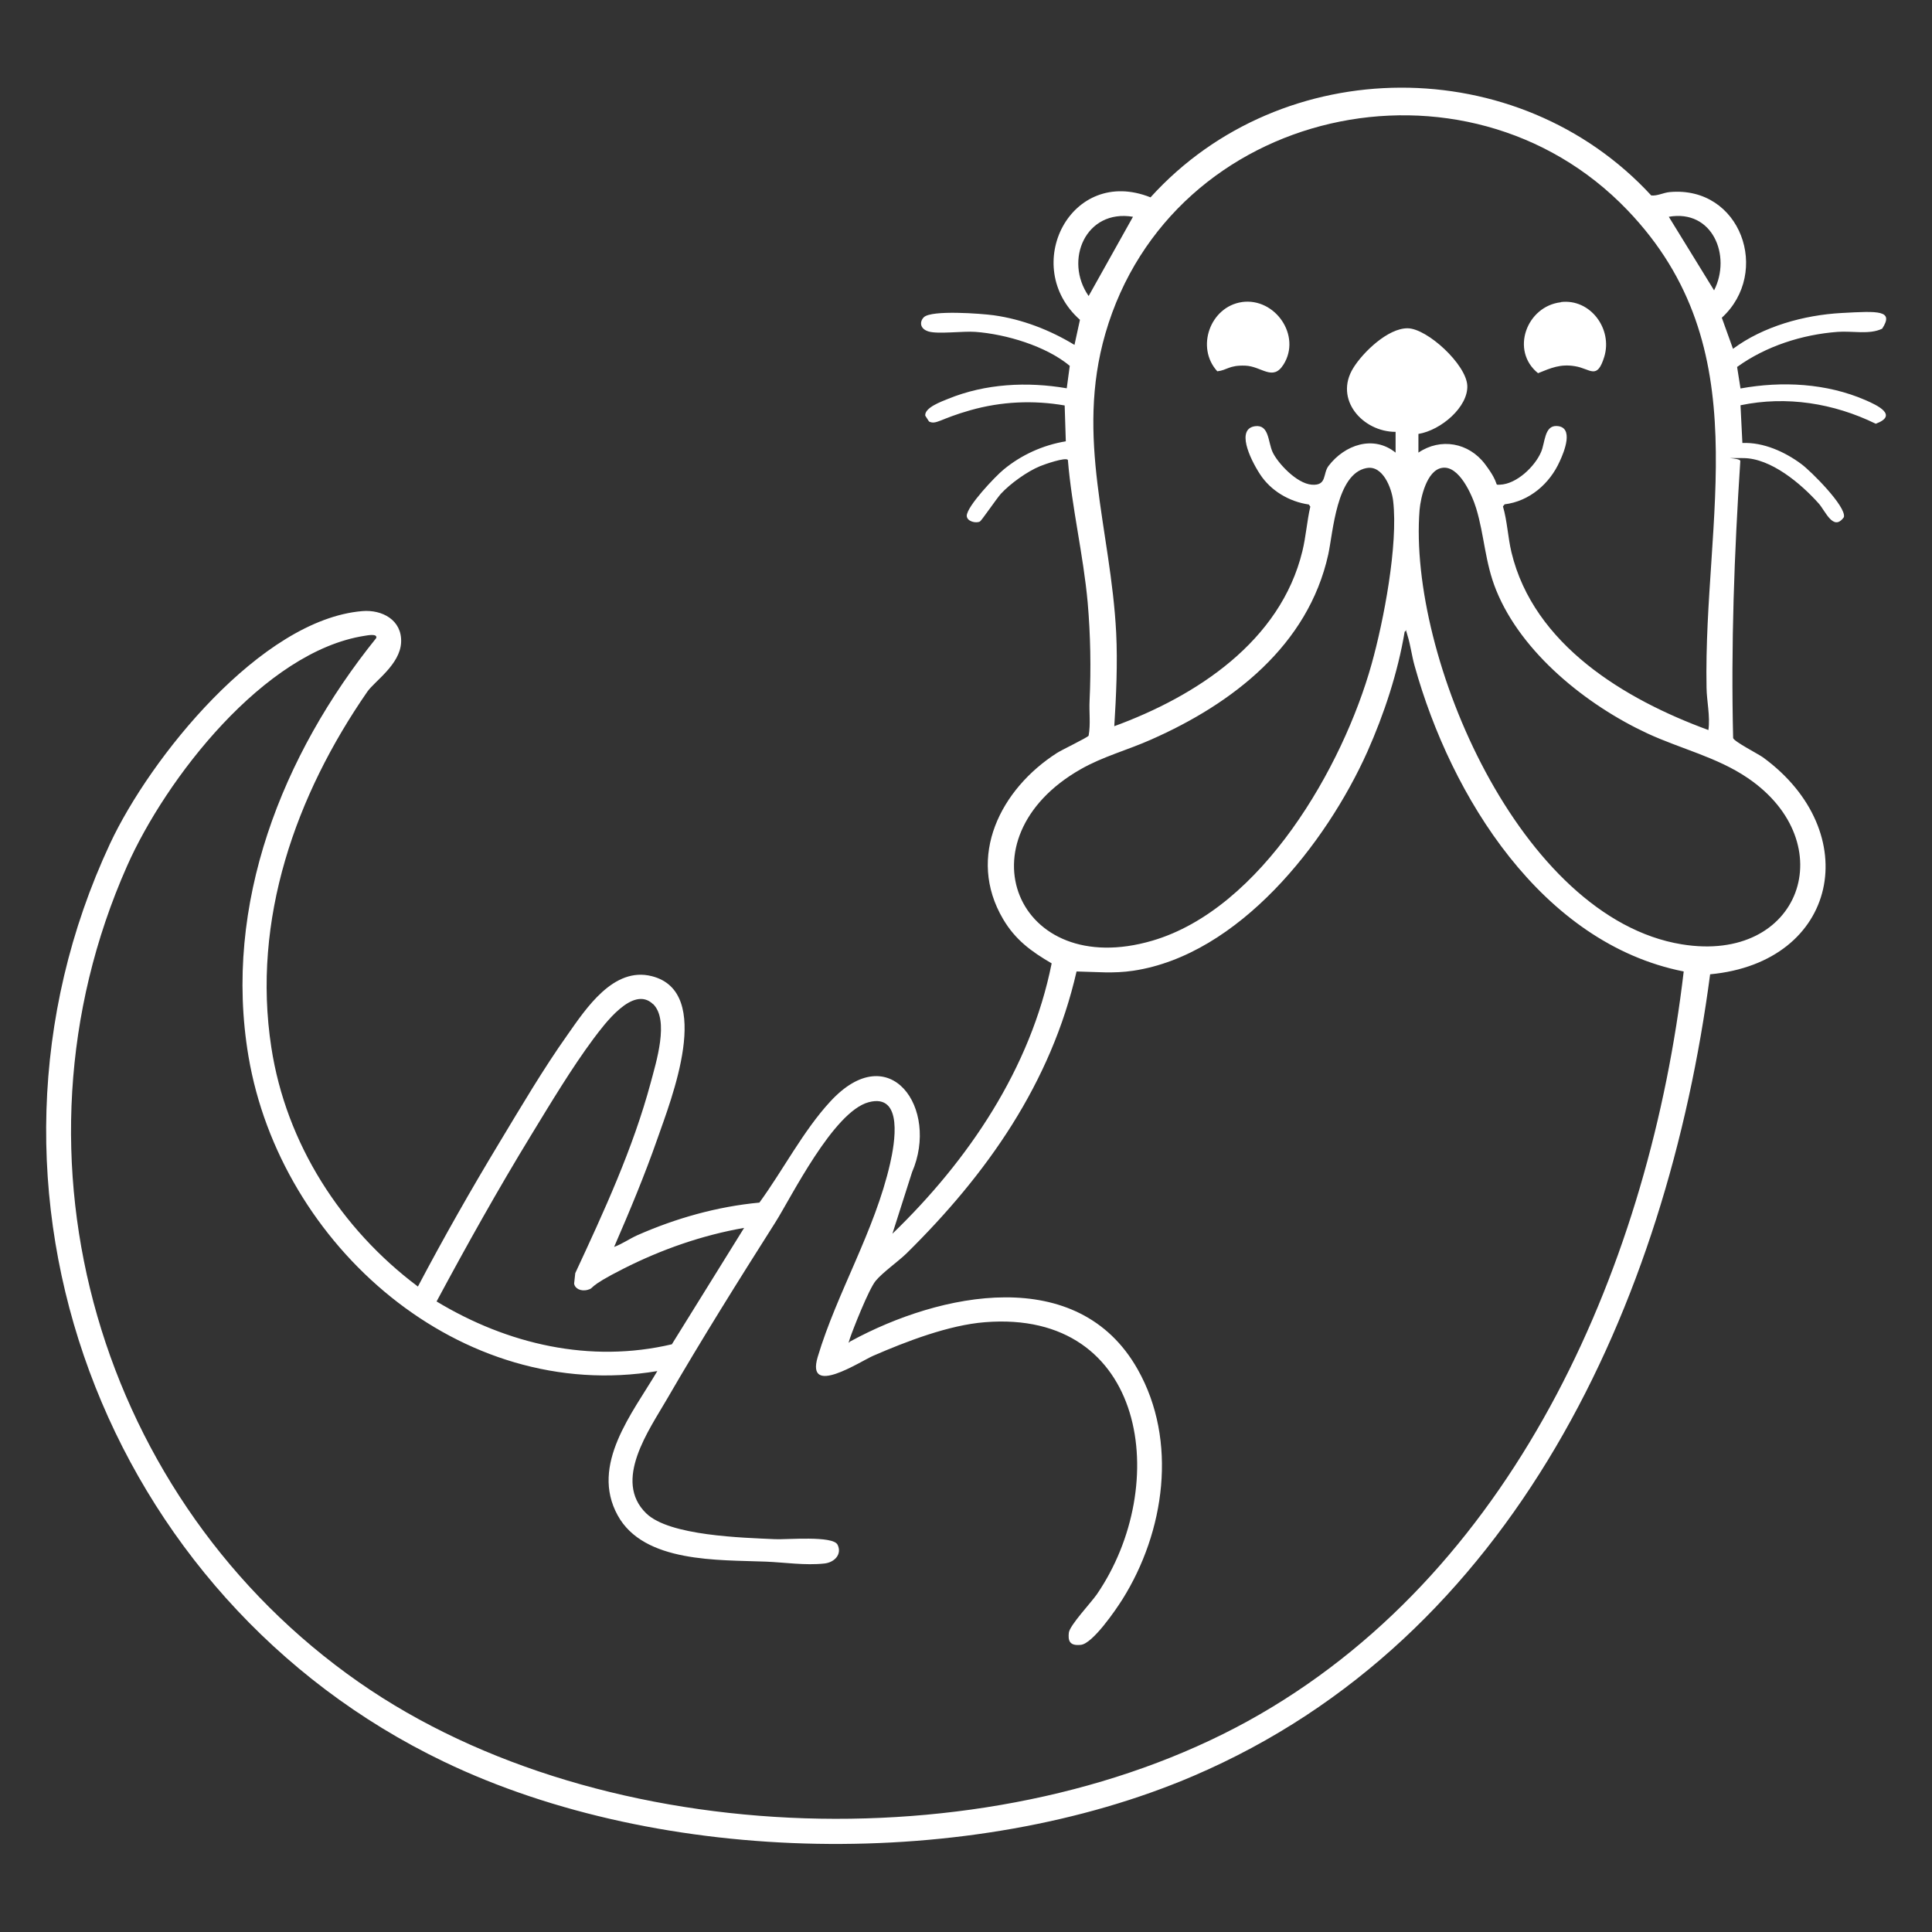 <svg xmlns="http://www.w3.org/2000/svg" id="Layer_1" version="1.1" viewBox="0 0 1024 1024"><rect x="0" y="0" width="1024" height="1024" fill="#333333" stroke="none"/><defs><style>.st0{fill:#fff}</style></defs><path d="M918.5 184.9c16-11.9 37.6-17.9 57.5-19s27.9-1.5 21.6 8.3c-6.7 3.3-15.9 1.1-23.6 1.7-18.8 1.4-38.1 7.6-53.3 18.6l1.8 11.4c22-4 45.6-2.8 66.3 6.2 6.2 2.7 17.5 8 5.4 12.5-22.3-10.9-47.3-14.9-71.7-9.8l1 20c11.1-.5 22.6 4.7 31.3 11.2 4.9 3.6 23.9 22.5 22.5 28.1-5.6 7.9-9.9-3.5-13.4-7.3-9.3-10.4-25.3-24-40-24s-1.7-.3-1.5 1.5c-3.2 48.9-5 97.8-3.8 146.9.6 1.9 13.1 8.3 15.8 10.2 54.1 39.5 40.2 108.6-28 115-23 174.5-104 352.2-273.9 424.9-117.8 50.4-281.6 48-397.3-7.6C55.7 847.5-27.2 630.3 58.3 447.2c21.2-45.4 80-118.8 133.7-123.3 10.5-.9 21.1 4.7 20.6 16.5s-14 20.6-17.9 26.2c-38 54.9-61.3 120.8-50.9 188.5 7.8 51 36.9 96.2 77.7 126.8 13.6-25.8 28.1-51.3 43.2-76.3 11.4-18.9 23.3-39.1 36-57 9.9-14.1 24.5-36.4 44.8-31.2 33 8.4 10.1 65.6 3 86-6.8 19.5-14.8 38.6-23 57.5 4.3-1.6 8.1-4.3 12.3-6.2 20.4-9 42.3-15.2 64.7-17.3 12.4-17 23.2-38 37.5-53.5 31.6-34.4 58 3.7 43.4 37.4L473 653.9c40.3-38.9 73.3-87.7 84.4-143.3-10.8-6.3-19.2-12.4-25.7-23.4-19.7-33.3-1.2-69.1 28.5-88.1 2.6-1.7 16.3-8.2 16.8-9.2 1.1-6.1.2-12.4.5-18.5.8-17.2.5-34.7-1-52-2.3-25.4-8.4-50.2-10.5-75.6-1-1.7-12.7 2.4-14.8 3.3-6.8 2.8-15.7 9.2-20.7 14.6-2.1 2.3-10.3 14.3-11.1 14.7-2.1 1.1-6.9 0-7-3 0-5 15.2-21 19.5-24.5 9.4-7.8 20.9-13 33-15l-.6-19c-16.7-2.9-33.6-2.1-49.9 2.5s-18.2 7.9-22 6l-2-3.1c-.4-4.3 8.7-7.5 12.1-8.9 19.8-8.1 42-9.2 62.9-5.6l1.6-11.9c-12.6-10.5-33.8-16.8-50-18-6.4-.5-19.8 1.3-24.8-.2s-4.7-5.5-2.5-7.6c4.2-3.9 30.4-1.9 37-1 15.1 2.1 29.8 7.8 42.8 15.7l2.9-13.3c-31.9-28.3-4.9-81.8 37.4-64.9 69.9-77.2 194.9-77.5 265.4-1 3.4.3 6.4-1.5 9.8-1.8 37.7-3.4 53.8 42.6 27.6 66.6l5.9 16.4Zm-13 202c1-7.5-.9-15.3-1-22.4-1.7-90.7 28.3-179.9-41.9-253.1-85.7-89.4-241.9-54.7-276.7 65.3-16.1 55.6 2.9 103.8 5.7 158.7.8 16.1 0 33.5-1 49.5 43.4-15.9 88.1-44.9 99.7-92.8 1.9-7.8 2.4-15.8 4.2-23.6l-.8-1.1c-10.4-1.5-20.2-7.3-25.9-16.1s-12.5-24-2.6-25.4c7.5-1 6.8 8.2 9.3 13.7s12.6 16.7 20.8 17.3 5.7-5.9 8.9-10c8.5-11.1 23.7-16.5 35.5-7v-11c-17.4 0-32.8-17.2-22.4-33.9 5.2-8.4 18.4-21.1 28.8-21s31.1 19.2 31.6 30.4-13.8 23.6-25.9 25.6v9.9c11.8-8 26.7-5.3 35.3 6.1 8.6 11.4 4.3 11 7.9 10.9 8.8-.3 18.5-9.6 21.8-17.3 2.2-5 1.7-14.1 8.3-13.8 9.4.4 3.9 13.8 1.6 18.7-5.3 11.9-16.1 21.2-29.2 22.8l-.9 1.1c2.3 7.9 2.6 16.3 4.5 24.3 11.8 49.1 60.1 78 104.3 94.2h.1Zm-305-272c-25-4.2-36.7 23-23.5 42l23.5-42Zm308 39c9.3-18.3-.8-43.1-24-39l24 39Zm-184.3 94.2c-15.9 3.1-17.6 33.9-20.2 45.8-10.7 48.3-50.8 79.1-93.9 98.1-12.3 5.5-25.6 9-37.3 15.7-64.5 36.7-34.2 112 37.9 90.9 57.9-16.9 101.1-92.1 116.3-146.7 6.4-22.9 14.1-63.1 11.4-86.4-.8-6.8-5.5-19.1-14.1-17.4h-.1Zm40-.1c-8 1.4-11.2 15.6-11.8 22.3-6.1 77.6 53.3 216.2 138.9 230.2 63.4 10.4 85.5-53.8 35.1-88.1-16.3-11.1-35.6-15.5-53.3-23.7-32-14.9-66.6-42.5-80.1-75.9-6-14.8-6.2-28.9-10.6-43.4-2.1-6.9-9.1-23.1-18.2-21.4Zm128.2 266.9C817.1 500 769 422 749.8 353c-1.5-5.2-2.2-11.2-3.8-16.2s-.2-2.3-1.5-2c-3.6 21.6-10.9 43.7-19.8 63.7-21.8 48.6-68.1 107.6-124 116-10.7 1.6-19.4.6-30.1.4-13.6 59.3-47.5 107.4-90.1 149.4-4.4 4.3-12.7 10.1-16.4 14.6s-12.2 26.2-13.6 30.4-.3 1.6.5 1.5c47.1-25.6 120.3-41.2 152 15 21.4 37.9 14.3 86.2-8.1 121.9-3.6 5.7-15.7 23.4-22 24.1s-6.8-2.5-6.4-6.4 11.9-16.1 14.8-20.3c39.7-57.8 26.6-151.2-59.3-144.3-19.1 1.5-41.7 10.2-59.2 17.8-6.9 3-35.8 22.1-29.4.6 10.2-34.1 30.2-66.6 38.4-102.6 2.3-10.1 7.3-37.4-11.4-32.4s-41.1 50.5-49.4 63.6c-19.3 30.4-39.4 62.5-57.4 93.6-9.6 16.6-28.9 43.4-11.1 60.7 12.3 12 51.2 12.9 68.3 13.7 6.1.3 30.6-2 33.1 2.9s-1.4 9.4-7 10c-10.2 1.1-21-.6-31-1-24.9-1-64.6.8-78.5-24.5-14.8-26.8 7.9-54.3 21-76.5-104.6 17.5-199.8-66.7-216.7-166.8-13.6-80.6 17.9-159.9 67.7-221.7.8-2.6-4.8-1.4-6.2-1.2-53.2 8.3-105.4 75.8-125.9 122.1C-1.3 613.9 53 795.9 190.2 891.6c130 90.7 341 96 477.6 17C805.5 829 874.5 667.5 892.4 514.9Zm-546.3 17.3c-10.6-10.2-25.9 10.9-31.5 18.3-11.6 15.6-22.8 34.3-33 51-17.6 28.8-34.2 58.5-50.2 88.3 37.6 22.7 81.3 32.9 124.7 22.7l38.3-61.7c-22.3 3.9-43.7 11.4-63.9 21.6s-15 10.1-18.9 11.2-7-.8-7.3-3.3l.6-5.5c15.2-32.7 30.6-66 40-101 2.8-10.6 10-33.2 1.2-41.7Z" class="st0"/><path d="M658.2 160.1c17.6-2.5 31.7 17.8 22.1 33.1-5.7 9.1-11.6.9-20.3.6s-9.5 2.4-14.8 3c-11.6-12.7-3.7-34.3 13.1-36.7Zm169.1 0c15.6-1.9 27.5 14.2 23 29-3.9 12.6-7.3 6.3-15.5 5-7.7-1.3-12.7.9-19.6 3.7-14.8-11.9-6.1-35.5 12.1-37.6Z" class="st0"/></svg>